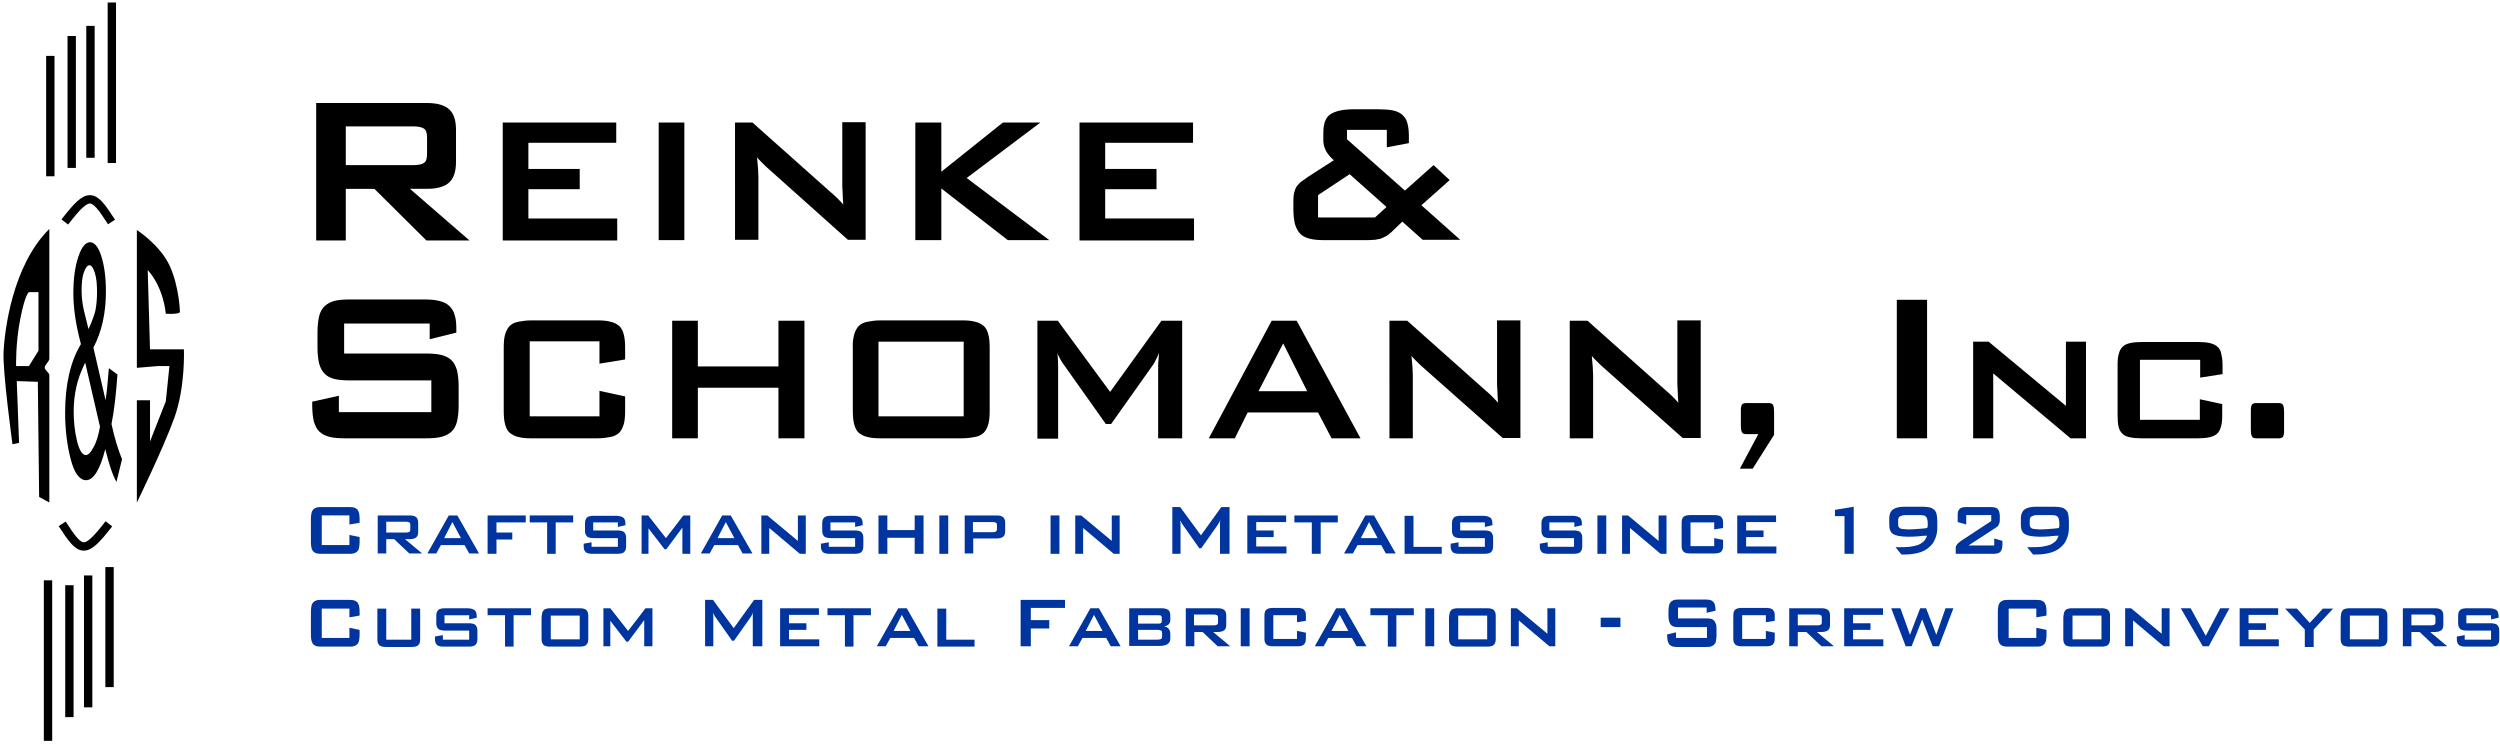 <?xml version="1.0" encoding="utf-8"?>
<!-- Generator: Adobe Illustrator 15.1.0, SVG Export Plug-In  -->
<!DOCTYPE svg PUBLIC "-//W3C//DTD SVG 1.1//EN" "http://www.w3.org/Graphics/SVG/1.1/DTD/svg11.dtd">
<svg version="1.1"
	 xmlns="http://www.w3.org/2000/svg" xmlns:xlink="http://www.w3.org/1999/xlink" xmlns:a="http://ns.adobe.com/AdobeSVGViewerExtensions/3.0/"
	 x="0px" y="0px" width="598px" height="178px" viewBox="-0.833 -0.6 598 178" enable-background="new -0.833 -0.6 598 178"
	 xml:space="preserve">
<defs>
</defs>
<path d="M0.028,83.38c-0.315,4.507,2.125,22.285,2.125,22.285l1.574-0.334L3.176,90.558l5.037,0.167l0.315,27.543l2.439,1.335
	c0,0,0-14.606,0-30.464c0-0.584-1.102-1.168-1.102-1.836c0-0.668,1.102-1.419,1.102-2.086c0-12.353,0-24.706,0-31.049
	C1.996,63.015,0.264,78.874,0.028,83.38z M8.37,83.297L6.088,86.97H3.019c0,0-0.158-5.509,1.023-11.435
	c1.181-5.926,2.046-6.26,2.046-6.26H8.37V83.297z"/>
<path d="M31.903,54.418v32.968l4.958-0.417h2.833l-0.866,8.429l-3.777,9.599v-9.849h-3.148v24.455c0,0,6.296-12.854,8.972-20.282
	c2.676-7.428,2.282-16.359,2.282-16.359h-8.106L34.5,64.017c0,0,3.542,3.421,4.329,10.433c3.384,0.167,3.384-0.417,3.384-0.417
	s-0.157-6.01-2.439-11.018C37.49,58.007,31.903,54.418,31.903,54.418z"/>
<path d="M24.347,106.834c-1.259,4.924-2.833,7.428-4.565,7.428c-1.574,0-2.833-1.669-3.699-5.008
	c-0.866-3.338-1.338-7.094-1.338-11.1c0-6.761,1.259-12.27,3.778-16.443c-0.708-2.754-1.181-5.008-1.417-6.844
	c-0.236-1.753-0.393-3.505-0.393-5.258c0-3.505,0.393-6.427,1.18-8.764s1.732-3.505,2.833-3.505c1.023,0,1.968,1.085,2.676,3.338
	c0.708,2.253,1.102,5.008,1.102,8.43c0,5.258-1.023,9.682-2.991,13.438l2.912,12.603c0.315-2.17,0.551-4.674,0.787-7.679
	l2.046,1.502c-0.315,4.757-0.787,8.68-1.417,11.852c0.708,3.338,1.574,6.093,2.519,8.43l-1.338,5.425
	C26,112.843,25.213,110.256,24.347,106.834z M23.088,101.492l-3.542-15.357c-1.023,2.087-1.731,4.006-2.125,5.843
	c-0.394,1.836-0.629,3.756-0.629,5.675c0,2.504,0.236,4.924,0.787,7.178c0.551,2.253,1.259,3.422,2.125,3.422
	c0.551,0,1.181-0.584,1.81-1.836C22.222,105.248,22.694,103.579,23.088,101.492z M20.333,78.122
	c0.787-1.669,1.338-3.172,1.653-4.424c0.236-1.252,0.394-2.754,0.394-4.423c0-1.919-0.158-3.505-0.551-4.674
	c-0.393-1.168-0.787-1.753-1.259-1.753c-0.472,0-0.944,0.584-1.337,1.669s-0.551,2.587-0.551,4.424c0,1.752,0.236,3.588,0.787,5.675
	L20.333,78.122z"/>
<rect x="66.925" y="29.963" fill="none" width="381.081" height="95.149"/>
<path d="M74.796,24.038h26.522c2.361,0,4.171,0.5,5.273,1.502c1.102,1.001,1.653,2.587,1.653,4.924v7.679
	c0,2.253-0.551,3.923-1.653,4.924c-1.102,1.001-2.912,1.502-5.273,1.502h-4.092l14.245,12.353h-10.31L88.726,44.57h-6.847v12.353
	h-7.083V24.038z M81.879,29.713v9.181h16.213c1.102,0,1.967-0.167,2.439-0.5c0.551-0.334,0.787-1.002,0.787-2.17v-3.922
	c0-1.085-0.236-1.836-0.787-2.17c-0.55-0.333-1.337-0.5-2.439-0.5H81.879V29.713z"/>
<path d="M119.42,28.711h27.152v4.841h-21.014v6.26h12.277v4.841h-12.277v7.011h21.25v5.258H119.42V28.711z"/>
<path d="M156.726,28.711h6.139v28.127h-6.139V28.711z"/>
<path d="M174.906,28.711h4.25l18.653,16.609c0.551,0.501,1.102,0.918,1.574,1.419c0.472,0.501,1.023,1.002,1.495,1.586
	c-0.079-1.168-0.157-2.17-0.157-3.005c-0.079-0.835-0.079-1.419-0.079-1.919V28.628h5.588v28.127h-4.25l-19.518-17.444
	c-0.394-0.333-0.708-0.751-1.102-1.085c-0.394-0.333-0.708-0.751-1.102-1.168c0.079,1.085,0.157,2.003,0.236,2.754
	c0,0.751,0.079,1.335,0.079,1.752v15.19h-5.588V28.711H174.906z"/>
<path d="M218.114,28.711h6.218V40.48l14.718-11.769h8.972l-17.629,13.271l19.754,14.857h-9.916l-15.898-12.353v12.353h-6.218V28.711
	z"/>
<path d="M257.387,28.711h27.153v4.841h-21.014v6.26h12.278v4.841h-12.278v7.011h21.25v5.258h-27.389V28.711z"/>
<path d="M312.479,56.505c-0.944-0.251-1.731-0.584-2.282-1.169c-0.552-0.584-0.945-1.335-1.26-2.253
	c-0.235-1.001-0.393-2.17-0.393-3.672v-2.086c0-0.834,0.078-1.502,0.235-2.003c0.157-0.584,0.315-1.001,0.63-1.419
	c0.314-0.417,0.708-0.834,1.181-1.168c0.473-0.334,1.022-0.752,1.652-1.169l5.981-3.839c-0.865-0.752-1.495-1.503-1.889-2.254
	s-0.63-1.586-0.63-2.504v-1.753c0-2.253,0.551-3.756,1.731-4.507s2.991-1.168,5.51-1.168h5.902c1.338,0,2.439,0.083,3.384,0.25
	c0.945,0.167,1.653,0.501,2.283,1.002c0.551,0.501,1.022,1.085,1.259,1.919s0.394,1.836,0.394,3.088v1.836l-5.273,1.002v-4.173
	h-9.522v2.253l13.852,12.269l6.847-6.093l3.857,3.589l-6.77,6.01l9.288,8.263h-8.973l-4.88-4.34l-2.597,2.504
	c-0.473,0.417-0.865,0.751-1.338,1.002c-0.473,0.25-0.866,0.417-1.26,0.584c-0.394,0.083-0.866,0.167-1.338,0.25
	c-0.472,0-1.022,0.083-1.652,0.083h-10.547C314.604,56.839,313.423,56.755,312.479,56.505z M328.062,51.414l2.755-2.504
	l-8.815-7.845l-7.555,5.008v5.342H328.062z"/>
<path d="M81.485,76.87v7.095h19.519c1.417,0,2.676,0.083,3.699,0.333c1.023,0.25,1.81,0.668,2.439,1.252
	c0.63,0.584,1.023,1.419,1.338,2.42c0.236,1.002,0.394,2.337,0.394,3.839v4.591c0,1.502-0.158,2.837-0.394,3.839
	c-0.236,1.001-0.708,1.836-1.338,2.42c-0.629,0.584-1.417,1.001-2.439,1.252c-1.023,0.25-2.204,0.333-3.699,0.333H81.722
	c-1.417,0-2.676-0.083-3.699-0.333c-1.023-0.25-1.81-0.667-2.439-1.252c-0.63-0.584-1.023-1.419-1.338-2.42
	c-0.236-1.002-0.394-2.337-0.394-3.839v-0.918l6.375-1.418v3.922h22.116v-7.595h-19.44c-1.417,0-2.676-0.083-3.699-0.333
	c-1.023-0.25-1.81-0.667-2.361-1.252c-0.629-0.584-1.023-1.419-1.338-2.42c-0.236-1.002-0.394-2.337-0.394-3.839v-3.672
	c0-1.502,0.157-2.838,0.394-3.839c0.236-1.001,0.708-1.836,1.338-2.42c0.63-0.584,1.417-1.002,2.361-1.252
	c1.023-0.25,2.204-0.334,3.699-0.334h17.708c1.338,0,2.519,0.083,3.542,0.334c1.023,0.25,1.81,0.584,2.44,1.168
	c0.629,0.584,1.102,1.336,1.338,2.254c0.315,0.918,0.393,2.086,0.393,3.505v0.668l-6.375,1.585v-3.756H81.485V76.87z"/>
<path d="M125.874,81.127v17.861h16.685v-6.093l6.139,1.335v3.339c0,1.335-0.079,2.42-0.314,3.255
	c-0.236,0.834-0.63,1.586-1.103,2.086c-0.55,0.501-1.18,0.835-2.046,1.002s-1.889,0.333-3.148,0.333h-15.819
	c-1.259,0-2.282-0.083-3.148-0.333c-0.866-0.167-1.496-0.584-2.046-1.002c-0.551-0.5-0.866-1.168-1.102-2.086
	c-0.236-0.834-0.314-2.003-0.314-3.255V82.713c0-1.335,0.078-2.42,0.314-3.255c0.236-0.835,0.629-1.586,1.102-2.087
	c0.551-0.501,1.18-0.834,2.046-1.001c0.866-0.167,1.889-0.334,3.148-0.334h15.819c1.259,0,2.282,0.083,3.148,0.334
	c0.866,0.167,1.496,0.584,2.046,1.001c0.551,0.5,0.866,1.168,1.103,2.087c0.236,0.834,0.314,2.003,0.314,3.255v2.67l-6.139,1.002
	v-5.342h-16.685V81.127z"/>
<path d="M159.952,76.119h6.139v10.934h19.282V76.119h6.218v28.127h-6.218V92.144h-19.282v12.102h-6.139V76.119L159.952,76.119z"/>
<path d="M203.475,79.458c0.236-0.835,0.63-1.586,1.102-2.087c0.551-0.501,1.181-0.834,2.046-1.001
	c0.865-0.167,1.889-0.334,3.148-0.334h19.518c1.259,0,2.283,0.083,3.148,0.334c0.865,0.167,1.496,0.584,2.046,1.001
	c0.551,0.5,0.866,1.168,1.102,2.087c0.236,0.834,0.315,2.003,0.315,3.255v14.856c0,1.335-0.08,2.42-0.315,3.255
	s-0.629,1.586-1.102,2.086c-0.55,0.501-1.181,0.835-2.046,1.002c-0.866,0.167-1.889,0.333-3.148,0.333h-19.518
	c-1.259,0-2.283-0.083-3.148-0.333c-0.866-0.167-1.496-0.584-2.046-1.002c-0.551-0.5-0.866-1.168-1.102-2.086
	c-0.236-0.834-0.315-2.003-0.315-3.255V82.713C203.082,81.461,203.239,80.375,203.475,79.458z M229.683,98.988V81.127h-20.384
	v17.861H229.683z"/>
<path d="M247.234,76.119h4.958l12.514,17.027l12.277-17.027h4.959v28.127h-5.746V86.802c0-0.25,0-0.667,0.08-1.168
	c0-0.5,0.078-1.085,0.157-1.836c-0.237,0.584-0.551,1.168-0.787,1.669c-0.236,0.501-0.473,0.918-0.708,1.252l-9.996,14.105h-1.259
	l-9.995-14.105c-0.315-0.417-0.63-0.918-0.866-1.335c-0.237-0.5-0.551-1.001-0.708-1.502c0.078,1.168,0.157,2.17,0.157,3.005v17.444
	h-4.958V76.119H247.234z"/>
<path d="M303.349,76.119h5.981l15.269,28.127h-6.926l-3.227-6.176h-16.843l-3.069,6.176h-6.218L303.349,76.119z M311.849,92.979
	l-5.745-11.434l-5.903,11.434H311.849z"/>
<path d="M331.525,76.119h4.25l18.652,16.609c0.552,0.501,1.103,0.918,1.574,1.418c0.473,0.501,1.023,1.002,1.496,1.586
	c-0.079-1.169-0.158-2.17-0.158-3.005c-0.079-0.834-0.079-1.419-0.079-1.92V76.036h5.589v28.127h-4.25l-19.597-17.36
	c-0.394-0.333-0.709-0.751-1.103-1.084c-0.394-0.334-0.709-0.751-1.102-1.169c0.079,1.085,0.157,2.003,0.236,2.754
	c0,0.751,0.078,1.335,0.078,1.753v15.19h-5.588V76.119z"/>
<path d="M374.655,76.119h4.249l18.653,16.609c0.551,0.501,1.102,0.918,1.574,1.418c0.473,0.501,1.022,1.002,1.495,1.586
	c-0.079-1.169-0.157-2.17-0.157-3.005c-0.079-0.834-0.079-1.419-0.079-1.92V76.036h5.588v28.127h-4.328l-19.519-17.36
	c-0.394-0.333-0.709-0.751-1.103-1.084c-0.394-0.334-0.707-0.751-1.101-1.169c0.078,1.085,0.156,2.003,0.235,2.754
	c0,0.751,0.078,1.335,0.078,1.753v15.19h-5.587V76.119z"/>
<path d="M422.27,95.816c0.551,0,0.865,0.167,1.022,0.501c0.158,0.333,0.236,0.834,0.236,1.502v5.592l-5.115,8.096h-3.069
	l4.407-8.263h-2.046h-0.866c-0.552,0-0.865-0.167-1.023-0.501c-0.157-0.334-0.235-0.834-0.235-1.502V97.82
	c0-0.501,0-0.918,0.078-1.169c0.079-0.25,0.157-0.5,0.315-0.584c0.157-0.167,0.393-0.167,0.629-0.25c0.236,0,0.63,0,1.103,0h3.698
	H422.27z"/>
<path d="M452.885,71.111h7.24v33.135h-7.24V71.111z"/>
<path d="M471.223,81.127h3.62l18.495,15.357V81.127h4.801v23.119h-3.698l-18.495-15.524v15.524h-4.802V81.127H471.223z"/>
<path d="M511.046,85.383v14.439h14.324v-4.924l5.352,1.168v2.754c0,1.085-0.078,2.003-0.314,2.671
	c-0.157,0.667-0.473,1.252-0.944,1.669c-0.473,0.417-1.023,0.667-1.811,0.834c-0.787,0.167-1.652,0.25-2.676,0.25h-13.615
	c-1.102,0-1.968-0.083-2.755-0.25c-0.787-0.167-1.338-0.417-1.731-0.834c-0.473-0.417-0.787-1.002-0.944-1.669
	c-0.157-0.668-0.236-1.586-0.236-2.671V86.635c0-1.085,0.079-2.003,0.314-2.67c0.158-0.668,0.473-1.252,0.945-1.669
	c0.393-0.417,1.022-0.668,1.731-0.834c0.708-0.167,1.652-0.251,2.754-0.251h13.616c1.102,0,1.967,0.084,2.676,0.251
	c0.708,0.167,1.338,0.417,1.811,0.834c0.472,0.417,0.787,0.918,0.944,1.669s0.314,1.585,0.314,2.67v2.254l-5.352,0.834v-4.257
	h-14.403V85.383z"/>
<path d="M544.259,95.816c0.552,0,0.866,0.167,1.023,0.501c0.157,0.333,0.236,0.834,0.236,1.502v4.423c0,0.501,0,0.918-0.079,1.168
	c-0.079,0.25-0.157,0.501-0.314,0.584c-0.158,0.167-0.394,0.167-0.63,0.25c-0.236,0-0.63,0-1.103,0h-3.62h-0.944
	c-0.551,0-0.865-0.167-1.022-0.5c-0.158-0.334-0.236-0.835-0.236-1.502V97.82c0-0.501,0-0.918,0.078-1.169
	c0.079-0.25,0.158-0.5,0.315-0.584c0.157-0.167,0.394-0.167,0.63-0.25c0.235,0,0.629,0,1.102,0h3.62H544.259z"/>
<rect x="71.254" y="122.692" fill="none" width="539.746" height="90.308"/>
<path fill="#00359F" d="M76.133,122.692v7.094h6.611v-2.42l2.44,0.501v1.335c0,0.5-0.079,0.918-0.157,1.335
	c-0.079,0.417-0.236,0.584-0.473,0.834c-0.236,0.167-0.472,0.334-0.787,0.417c-0.315,0.083-0.708,0.083-1.26,0.083h-6.296
	c-0.473,0-0.866,0-1.259-0.083c-0.315-0.083-0.63-0.25-0.787-0.417c-0.236-0.167-0.315-0.501-0.472-0.834
	c-0.079-0.334-0.157-0.751-0.157-1.335v-5.843c0-0.5,0.079-0.917,0.157-1.335c0.079-0.334,0.236-0.584,0.472-0.834
	c0.236-0.167,0.472-0.334,0.787-0.417c0.314-0.083,0.708-0.083,1.259-0.083h6.296c0.473,0,0.866,0,1.26,0.083
	c0.314,0.083,0.629,0.25,0.787,0.417c0.236,0.167,0.315,0.5,0.473,0.834c0.078,0.333,0.157,0.751,0.157,1.335v1.085l-2.44,0.417
	v-2.17H76.133z"/>
<path fill="#00359F" d="M89.434,122.692h7.792c0.708,0,1.181,0.167,1.495,0.417c0.315,0.25,0.473,0.751,0.473,1.335v2.17
	c0,0.667-0.158,1.085-0.473,1.335c-0.314,0.25-0.866,0.417-1.495,0.417h-1.181l4.092,3.422h-3.069l-3.62-3.422H91.56v3.422h-2.046
	v-9.098H89.434z M91.56,124.278v2.504h4.801c0.315,0,0.551-0.084,0.708-0.167c0.158-0.083,0.236-0.25,0.236-0.584v-1.084
	c0-0.334-0.079-0.501-0.236-0.584c-0.157-0.083-0.393-0.167-0.708-0.167H91.56V124.278z"/>
<path fill="#00359F" d="M106.513,122.692h2.046l5.195,9.098h-2.361l-1.102-2.003h-5.667l-1.102,2.003h-2.125L106.513,122.692z
	 M109.425,128.117l-2.046-3.839l-1.968,3.839H109.425z"/>
<path fill="#00359F" d="M115.8,122.692h9.129v1.669h-7.004v2.42h3.778v1.669h-3.778v3.422H115.8V122.692L115.8,122.692z"/>
<path fill="#00359F" d="M132.17,131.873h-2.125v-7.512h-4.171v-1.669h10.389v1.669h-4.171v7.512H132.17z"/>
<path fill="#00359F" d="M141.063,124.361v1.919h5.588c0.394,0,0.787,0,1.102,0.083c0.314,0.083,0.551,0.167,0.708,0.333
	c0.158,0.167,0.315,0.417,0.394,0.668c0.079,0.25,0.079,0.668,0.079,1.085v1.252c0,0.417,0,0.751-0.079,1.085
	c-0.078,0.25-0.236,0.5-0.394,0.667c-0.157,0.167-0.394,0.25-0.708,0.334c-0.315,0.083-0.629,0.083-1.102,0.083h-5.588
	c-0.472,0-0.787,0-1.102-0.083c-0.315-0.083-0.551-0.167-0.708-0.334c-0.157-0.167-0.314-0.417-0.394-0.667
	c-0.079-0.25-0.079-0.584-0.079-1.085v-0.25l1.889-0.334v1.085h6.296v-2.086h-5.588c-0.394,0-0.787,0-1.102-0.083
	c-0.314-0.083-0.551-0.167-0.708-0.334c-0.158-0.167-0.315-0.417-0.394-0.667c-0.079-0.25-0.079-0.668-0.079-1.085v-1.001
	c0-0.417,0-0.752,0.079-1.085c0.079-0.25,0.236-0.501,0.394-0.667c0.157-0.167,0.394-0.251,0.708-0.334
	c0.315-0.083,0.63-0.083,1.102-0.083h5.116c0.787,0,1.338,0.167,1.731,0.417c0.394,0.25,0.551,0.834,0.551,1.585v0.25l-1.811,0.417
	v-1.084H141.063z"/>
<path fill="#00359F" d="M152.554,122.692h1.653l4.25,5.425l4.171-5.425h1.653v9.181h-1.889v-6.26l-3.856,5.175h-0.394l-3.856-5.008
	v6.093h-1.652v-9.181H152.554z"/>
<path fill="#00359F" d="M171.916,122.692h2.046l5.194,9.098h-2.361l-1.102-2.003h-5.667l-1.102,2.003H166.8L171.916,122.692z
	 M174.827,128.117l-2.046-3.839l-1.968,3.839H174.827z"/>
<path fill="#00359F" d="M181.281,122.692h1.417l7.32,6.093v-6.093h1.889v9.181h-1.417l-7.32-6.176v6.176h-1.889V122.692z"/>
<path fill="#00359F" d="M197.809,124.361v1.919h5.588c0.394,0,0.787,0,1.102,0.083c0.314,0.083,0.551,0.167,0.708,0.333
	c0.158,0.167,0.315,0.417,0.394,0.668s0.079,0.668,0.079,1.085v1.252c0,0.417,0,0.751-0.079,1.085
	c-0.079,0.25-0.236,0.5-0.394,0.667c-0.157,0.167-0.394,0.25-0.708,0.334c-0.315,0.083-0.63,0.083-1.102,0.083h-5.588
	c-0.472,0-0.787,0-1.102-0.083c-0.314-0.083-0.551-0.167-0.708-0.334c-0.158-0.167-0.315-0.417-0.394-0.667
	c-0.079-0.25-0.079-0.584-0.079-1.085v-0.25l1.889-0.334v1.085h6.296v-2.086h-5.588c-0.393,0-0.787,0-1.102-0.083
	s-0.551-0.167-0.708-0.334c-0.158-0.167-0.315-0.417-0.394-0.667c-0.079-0.25-0.079-0.668-0.079-1.085v-1.001
	c0-0.417,0-0.752,0.079-1.085c0.079-0.25,0.236-0.501,0.394-0.667c0.157-0.167,0.393-0.251,0.708-0.334
	c0.315-0.083,0.629-0.083,1.102-0.083h5.116c0.787,0,1.338,0.167,1.732,0.417c0.394,0.25,0.551,0.834,0.551,1.585v0.25l-1.81,0.417
	v-1.084H197.809z"/>
<path fill="#00359F" d="M209.299,122.692h2.125v3.506h6.533v-3.506h2.125v9.181h-2.125v-3.839h-6.533v3.839h-2.125V122.692z"/>
<path fill="#00359F" d="M223.859,122.692h2.125v9.181h-2.125V122.692z"/>
<path fill="#00359F" d="M229.841,122.692h7.791c0.709,0,1.181,0.167,1.496,0.417c0.315,0.25,0.472,0.751,0.472,1.335v2.003
	c0,0.667-0.157,1.085-0.472,1.335c-0.315,0.25-0.865,0.417-1.496,0.417h-5.666v3.589h-2.046v-9.098H229.841z M231.887,124.278v2.42
	h4.801c0.314,0,0.55-0.083,0.708-0.167s0.236-0.25,0.236-0.584v-0.918c0-0.334-0.078-0.5-0.236-0.584s-0.394-0.167-0.708-0.167
	H231.887L231.887,124.278z"/>
<path fill="#00359F" d="M250.461,122.692h2.124v9.181h-2.124V122.692z"/>
<path fill="#00359F" d="M256.364,122.692h1.417l7.319,6.093v-6.093h1.889v9.181h-1.417l-7.319-6.176v6.176h-1.889V122.692z"/>
<path fill="#00359F" d="M279.502,120.689h1.967l4.958,6.761l4.88-6.761h1.967v11.184h-2.282v-6.844c0-0.083,0-0.25,0-0.5
	c0-0.167,0-0.417,0.079-0.751c-0.079,0.25-0.236,0.501-0.315,0.668c-0.078,0.167-0.236,0.333-0.314,0.501l-3.935,5.592h-0.473
	l-3.935-5.592c-0.157-0.167-0.236-0.334-0.314-0.501c-0.079-0.167-0.236-0.417-0.315-0.584c0.079,0.501,0.079,0.834,0.079,1.168
	v6.844h-1.967v-11.184H279.502z"/>
<path fill="#00359F" d="M297.604,122.692h9.208v1.586h-7.161v2.003h4.171v1.586h-4.171v2.253h7.24v1.669h-9.365v-9.098H297.604z"/>
<path fill="#00359F" d="M315.076,131.873h-2.125v-7.512h-4.171v-1.669h10.389v1.669h-4.093V131.873z"/>
<path fill="#00359F" d="M325.78,122.692h2.047l5.193,9.098h-2.36l-1.102-2.003h-5.667l-1.103,2.003h-2.125L325.78,122.692z
	 M328.692,128.117l-2.046-3.839l-1.968,3.839H328.692z"/>
<path fill="#00359F" d="M335.145,122.775h2.126v7.428h6.768v1.669h-8.894V122.775L335.145,122.775z"/>
<path fill="#00359F" d="M348.447,124.361v1.919h5.588c0.393,0,0.786,0,1.102,0.083c0.314,0.083,0.551,0.167,0.708,0.333
	c0.157,0.167,0.315,0.417,0.394,0.668c0.079,0.25,0.079,0.668,0.079,1.085v1.252c0,0.417,0,0.751-0.079,1.085
	c-0.078,0.25-0.236,0.5-0.394,0.667c-0.157,0.167-0.394,0.25-0.708,0.334c-0.315,0.083-0.63,0.083-1.102,0.083h-5.588
	c-0.473,0-0.787,0-1.103-0.083s-0.551-0.167-0.708-0.334c-0.157-0.167-0.314-0.417-0.394-0.667c-0.079-0.25-0.079-0.584-0.079-1.085
	v-0.25l1.89-0.334v1.085h6.296v-2.086h-5.588c-0.394,0-0.787,0-1.102-0.083c-0.315-0.083-0.551-0.167-0.709-0.334
	c-0.157-0.167-0.314-0.417-0.394-0.667c-0.078-0.25-0.078-0.668-0.078-1.085v-1.001c0-0.417,0-0.752,0.078-1.085
	c0.079-0.25,0.236-0.501,0.394-0.667c0.158-0.167,0.394-0.251,0.709-0.334c0.314-0.083,0.629-0.083,1.102-0.083h5.115
	c0.787,0,1.338,0.167,1.731,0.417c0.394,0.25,0.552,0.834,0.552,1.585v0.25l-1.811,0.417v-1.084H348.447z"/>
<path fill="#00359F" d="M369.775,124.361v1.919h5.588c0.394,0,0.787,0,1.102,0.083c0.315,0.083,0.551,0.167,0.709,0.333
	c0.156,0.167,0.314,0.417,0.394,0.668c0.078,0.25,0.078,0.668,0.078,1.085v1.252c0,0.417,0,0.751-0.078,1.085
	c-0.079,0.25-0.237,0.5-0.394,0.667c-0.158,0.167-0.394,0.25-0.709,0.334c-0.314,0.083-0.629,0.083-1.102,0.083h-5.588
	c-0.472,0-0.787,0-1.103-0.083c-0.314-0.083-0.55-0.167-0.708-0.334c-0.157-0.167-0.314-0.417-0.394-0.667
	c-0.079-0.25-0.079-0.584-0.079-1.085v-0.25l1.89-0.334v1.085h6.296v-2.086h-5.509c-0.394,0-0.787,0-1.103-0.083
	c-0.314-0.083-0.55-0.167-0.708-0.334c-0.157-0.167-0.314-0.417-0.394-0.667c-0.079-0.25-0.079-0.668-0.079-1.085v-1.001
	c0-0.417,0-0.752,0.079-1.085c0.079-0.25,0.236-0.501,0.394-0.667c0.158-0.167,0.394-0.251,0.708-0.334
	c0.315-0.083,0.631-0.083,1.103-0.083h5.115c0.787,0,1.339,0.167,1.731,0.417c0.394,0.25,0.552,0.834,0.552,1.585v0.25l-1.811,0.417
	v-1.084H369.775z"/>
<path fill="#00359F" d="M381.265,122.692h2.125v9.181h-2.125V122.692z"/>
<path fill="#00359F" d="M387.167,122.692h1.418l7.319,6.093v-6.093h1.888v9.181h-1.416l-7.319-6.176v6.176h-1.89V122.692z"/>
<path fill="#00359F" d="M403.539,124.361v5.675h5.666v-1.919l2.125,0.417v1.085c0,0.417,0,0.751-0.078,1.085
	c-0.079,0.25-0.236,0.501-0.394,0.667c-0.157,0.167-0.394,0.25-0.709,0.334c-0.313,0.083-0.629,0.083-1.101,0.083h-5.353
	c-0.473,0-0.787,0-1.102-0.083c-0.315-0.083-0.551-0.167-0.709-0.334c-0.157-0.167-0.314-0.417-0.394-0.667
	c-0.078-0.25-0.078-0.668-0.078-1.085v-4.841c0-0.417,0-0.751,0.078-1.084c0.079-0.251,0.158-0.501,0.394-0.668
	c0.158-0.167,0.394-0.25,0.709-0.334c0.314-0.083,0.629-0.083,1.102-0.083h5.353c0.394,0,0.787,0,1.101,0.083
	c0.315,0.083,0.552,0.167,0.709,0.334s0.314,0.417,0.394,0.668c0.078,0.25,0.078,0.667,0.078,1.084v0.918l-2.125,0.333v-1.669
	H403.539z"/>
<path fill="#00359F" d="M414.793,122.692h9.208v1.586h-7.162v2.003h4.171v1.586h-4.171v2.253h7.24v1.669h-9.365v-9.098H414.793z"/>
<path fill="#00359F" d="M440.292,122.859h-2.203v-1.502l4.485-0.751v11.268h-2.203v-9.014H440.292z"/>
<path fill="#00359F" d="M457.844,127.7c-0.787,0.083-1.574,0.083-2.361,0.083s-1.496-0.083-2.047-0.167s-1.023-0.25-1.338-0.417
	c-0.314-0.167-0.63-0.501-0.787-0.918c-0.157-0.334-0.236-0.835-0.236-1.419v-1.502c0-0.917,0.315-1.669,0.866-2.086
	c0.551-0.417,1.495-0.667,2.755-0.667h4.407c0.629,0,1.181,0.083,1.652,0.167c0.473,0.083,0.787,0.333,1.102,0.584
	c0.236,0.25,0.473,0.584,0.552,1.085c0.078,0.417,0.157,1.001,0.157,1.669v1.502c0,1.001-0.157,1.919-0.551,2.754
	c-0.315,0.835-0.866,1.502-1.496,2.003c-0.629,0.584-1.494,1.001-2.439,1.252c-0.944,0.25-2.047,0.417-3.306,0.417
	c-0.157,0-0.235,0-0.394,0c-0.157,0-0.235,0-0.394,0l-1.416-1.753h0.708c0.944,0,1.811,0,2.598-0.083s1.416-0.25,1.968-0.417
	c0.55-0.167,1.022-0.5,1.416-0.834s0.63-0.834,0.865-1.419C459.338,127.533,458.63,127.616,457.844,127.7z M460.284,125.029
	c0-0.5,0-0.918-0.079-1.252s-0.157-0.584-0.314-0.751c-0.158-0.167-0.394-0.334-0.63-0.334c-0.315-0.083-0.709-0.083-1.181-0.083
	h-2.912c-0.394,0-0.709,0-0.944,0.083c-0.236,0.083-0.472,0.167-0.63,0.25c-0.157,0.084-0.235,0.251-0.314,0.417
	c-0.079,0.167-0.079,0.417-0.079,0.668v0.667c0,0.251,0,0.501,0.079,0.668s0.236,0.334,0.394,0.417
	c0.157,0.083,0.394,0.167,0.708,0.167c0.315,0,0.709,0.083,1.103,0.083c0.629,0,1.337,0,2.124-0.083s1.653-0.083,2.519-0.25
	C460.284,125.446,460.284,125.196,460.284,125.029z"/>
<path fill="#00359F" d="M467.524,121.774c0.079-0.25,0.236-0.501,0.394-0.668c0.158-0.167,0.472-0.25,0.708-0.333
	c0.237-0.083,0.709-0.083,1.103-0.083h5.431c0.472,0,0.787,0,1.102,0.083c0.314,0.083,0.551,0.167,0.708,0.333
	c0.158,0.167,0.315,0.417,0.394,0.668c0.079,0.25,0.158,0.668,0.158,1.085v0.751c0,0.334,0,0.584-0.079,0.835
	c-0.079,0.25-0.157,0.417-0.236,0.584c-0.078,0.167-0.236,0.334-0.394,0.417c-0.157,0.167-0.394,0.251-0.63,0.417l-6.139,4.006
	h6.139v-1.669l1.968,0.584v0.918c0,0.417-0.078,0.835-0.157,1.085c-0.078,0.25-0.236,0.5-0.394,0.667s-0.472,0.25-0.708,0.334
	c-0.315,0.083-0.709,0.083-1.103,0.083h-8.814v-1.002c0-0.167,0-0.333,0-0.5s0.078-0.334,0.157-0.501s0.236-0.333,0.394-0.5
	c0.158-0.167,0.394-0.334,0.709-0.584l7.24-4.757v-1.419h-5.981v2.253l-2.046-0.584v-1.419
	C467.445,122.442,467.445,122.107,467.524,121.774z"/>
<path fill="#00359F" d="M489.325,127.7c-0.787,0.083-1.573,0.083-2.36,0.083s-1.496-0.083-2.047-0.167
	c-0.552-0.083-1.023-0.25-1.338-0.417c-0.314-0.167-0.63-0.501-0.787-0.918c-0.157-0.334-0.236-0.835-0.236-1.419v-1.502
	c0-0.917,0.315-1.669,0.866-2.086c0.55-0.417,1.495-0.667,2.755-0.667h4.407c0.629,0,1.18,0.083,1.652,0.167
	c0.473,0.083,0.787,0.333,1.102,0.584c0.236,0.25,0.472,0.584,0.552,1.085c0.078,0.417,0.157,1.001,0.157,1.669v1.502
	c0,1.001-0.157,1.919-0.551,2.754c-0.315,0.835-0.866,1.502-1.496,2.003c-0.63,0.584-1.495,1.001-2.439,1.252
	s-2.047,0.417-3.306,0.417c-0.157,0-0.236,0-0.394,0s-0.236,0-0.394,0l-1.416-1.753h0.707c0.945,0,1.812,0,2.599-0.083
	c0.786-0.083,1.416-0.25,1.967-0.417c0.551-0.167,1.023-0.5,1.417-0.834s0.629-0.834,0.865-1.419
	C490.82,127.533,490.112,127.616,489.325,127.7z M491.764,125.029c0-0.5,0-0.918-0.078-1.252c-0.079-0.334-0.157-0.584-0.315-0.751
	c-0.157-0.167-0.393-0.334-0.629-0.334c-0.315-0.083-0.709-0.083-1.181-0.083h-2.912c-0.394,0-0.709,0-0.944,0.083
	c-0.236,0.083-0.473,0.167-0.63,0.25c-0.157,0.084-0.235,0.251-0.315,0.417c-0.078,0.167-0.078,0.417-0.078,0.668v0.667
	c0,0.251,0,0.501,0.078,0.668c0.08,0.167,0.237,0.334,0.394,0.417c0.158,0.083,0.394,0.167,0.709,0.167s0.709,0.083,1.103,0.083
	c0.629,0,1.337,0,2.124-0.083s1.653-0.083,2.519-0.25C491.764,125.446,491.764,125.196,491.764,125.029z"/>
<path fill="#00359F" d="M76.133,144.894v7.094h6.611v-2.42l2.44,0.5v1.335c0,0.501-0.079,0.918-0.157,1.335
	c-0.079,0.417-0.236,0.584-0.473,0.835c-0.236,0.167-0.472,0.333-0.787,0.417c-0.315,0.083-0.708,0.083-1.26,0.083h-6.296
	c-0.473,0-0.866,0-1.259-0.083c-0.315-0.083-0.63-0.25-0.787-0.417c-0.236-0.167-0.315-0.501-0.472-0.835
	c-0.079-0.333-0.157-0.751-0.157-1.335v-5.842c0-0.501,0.079-0.918,0.157-1.335c0.079-0.334,0.236-0.584,0.472-0.835
	c0.236-0.167,0.472-0.333,0.787-0.417c0.314-0.083,0.708-0.083,1.259-0.083h6.296c0.473,0,0.866,0,1.26,0.083
	c0.314,0.083,0.629,0.25,0.787,0.417c0.236,0.167,0.315,0.501,0.473,0.835c0.078,0.334,0.157,0.751,0.157,1.335v1.085l-2.44,0.417
	v-2.086h-6.611V144.894z"/>
<path fill="#00359F" d="M91.56,152.405h5.981v-7.428h2.125v7.011c0,0.417,0,0.751-0.078,1.085c-0.079,0.333-0.236,0.501-0.394,0.668
	c-0.158,0.167-0.394,0.25-0.709,0.333c-0.314,0.083-0.629,0.083-1.102,0.083h-5.667c-0.472,0-0.787,0-1.102-0.083
	c-0.314-0.083-0.551-0.167-0.708-0.333c-0.157-0.167-0.315-0.417-0.394-0.668c-0.079-0.25-0.079-0.584-0.079-1.085v-7.011h2.125
	V152.405L91.56,152.405z"/>
<path fill="#00359F" d="M105.49,146.563v1.919h5.588c0.394,0,0.787,0,1.102,0.084c0.315,0.083,0.551,0.167,0.708,0.333
	c0.157,0.167,0.314,0.417,0.394,0.668c0.079,0.25,0.079,0.667,0.079,1.085v1.252c0,0.417,0,0.751-0.079,1.085
	c-0.079,0.25-0.236,0.5-0.394,0.668c-0.158,0.167-0.394,0.25-0.708,0.333s-0.63,0.083-1.102,0.083h-5.588
	c-0.472,0-0.787,0-1.102-0.083c-0.314-0.083-0.551-0.167-0.708-0.333c-0.157-0.167-0.315-0.417-0.394-0.668
	s-0.079-0.584-0.079-1.085v-0.25l1.889-0.334v1.085h6.296v-2.17h-5.588c-0.394,0-0.787,0-1.102-0.083
	c-0.315-0.083-0.551-0.167-0.709-0.333c-0.157-0.167-0.314-0.417-0.394-0.668c-0.078-0.25-0.078-0.668-0.078-1.085v-1.001
	c0-0.417,0-0.751,0.078-1.085c0.079-0.25,0.236-0.5,0.394-0.667c0.158-0.167,0.394-0.25,0.709-0.333
	c0.314-0.083,0.629-0.083,1.102-0.083h5.116c0.787,0,1.338,0.167,1.731,0.417s0.551,0.835,0.551,1.586v0.25l-1.81,0.417v-1.001
	H105.49z"/>
<path fill="#00359F" d="M122.096,154.074h-2.125v-7.512H115.8v-1.669h10.389v1.669h-4.171v7.512H122.096z"/>
<path fill="#00359F" d="M128.865,145.978c0.079-0.25,0.236-0.5,0.394-0.667s0.393-0.25,0.708-0.333
	c0.315-0.083,0.63-0.083,1.023-0.083h6.69c0.393,0,0.787,0,1.023,0.083c0.314,0.083,0.551,0.167,0.708,0.333
	c0.158,0.167,0.315,0.417,0.394,0.667c0.079,0.251,0.079,0.668,0.079,1.085v4.841c0,0.417,0,0.751-0.079,1.085
	c-0.079,0.25-0.236,0.5-0.394,0.668c-0.157,0.167-0.394,0.25-0.708,0.333c-0.315,0.083-0.63,0.083-1.023,0.083h-6.69
	c-0.472,0-0.787,0-1.102-0.083s-0.551-0.167-0.708-0.333c-0.157-0.167-0.314-0.417-0.394-0.668c-0.078-0.25-0.078-0.667-0.078-1.085
	v-4.841C128.786,146.646,128.786,146.312,128.865,145.978z M137.836,152.322v-5.676h-6.925v5.676H137.836z"/>
<path fill="#00359F" d="M143.503,144.894h1.653l4.25,5.425l4.171-5.425h1.653v9.097h-1.967v-6.26l-3.856,5.175h-0.394l-3.856-5.008
	v6.093h-1.653V144.894z"/>
<path fill="#00359F" d="M167.744,142.89h1.968l4.958,6.76l4.879-6.76h1.968v11.101h-2.283v-6.844c0-0.083,0-0.25,0-0.5
	c0-0.167,0-0.417,0.079-0.751c-0.079,0.251-0.236,0.501-0.315,0.668s-0.236,0.334-0.314,0.501l-3.936,5.592h-0.472l-3.935-5.592
	c-0.158-0.167-0.236-0.334-0.315-0.501s-0.236-0.417-0.315-0.584c0.079,0.501,0.079,0.835,0.079,1.168v6.844h-1.967V142.89H167.744z
	"/>
<path fill="#00359F" d="M185.846,144.894h9.208v1.585h-7.162v2.003h4.171v1.586h-4.171v2.254h7.241v1.669h-9.366v-9.097H185.846z"/>
<path fill="#00359F" d="M203.396,154.074h-2.125v-7.512H197.1v-1.669h10.389v1.669h-4.171v7.512H203.396z"/>
<path fill="#00359F" d="M214.021,144.894h2.046l5.194,9.097h-2.361l-1.102-2.003h-5.666l-1.102,2.003h-2.125L214.021,144.894z
	 M216.933,150.318l-2.046-3.839l-1.968,3.839H216.933z"/>
<path fill="#00359F" d="M223.387,144.977h2.125v7.428h6.768v1.669h-8.893V144.977L223.387,144.977z"/>
<path fill="#00359F" d="M243.299,142.89h10.625v1.92h-8.185v2.921h4.407v2.003h-4.407v4.257h-2.44V142.89z"/>
<path fill="#00359F" d="M259.984,144.894h2.046l5.195,9.097h-2.361l-1.102-2.003h-5.667l-1.101,2.003h-2.125L259.984,144.894z
	 M262.896,150.318l-2.046-3.839l-1.968,3.839H262.896z"/>
<path fill="#00359F" d="M269.35,144.894h7.712c0.708,0,1.181,0.167,1.574,0.417c0.314,0.25,0.472,0.751,0.472,1.335v1.085
	c0,0.417-0.158,0.751-0.394,1.002c-0.236,0.25-0.63,0.417-1.102,0.5c0.472,0.083,0.865,0.25,1.102,0.584
	c0.236,0.333,0.394,0.667,0.394,1.168v1.168c0,1.169-0.866,1.753-2.676,1.753h-7.162v-9.014H269.35z M271.396,146.396v2.17h4.722
	c0.315,0,0.551,0,0.708-0.084c0.157-0.083,0.236-0.25,0.236-0.5v-0.835c0-0.25-0.079-0.417-0.236-0.5
	c-0.157-0.083-0.394-0.083-0.708-0.083h-4.722V146.396z M271.396,150.068v2.337h4.722c0.315,0,0.629-0.083,0.787-0.167
	c0.157-0.083,0.236-0.333,0.236-0.667v-0.668c0-0.333-0.079-0.584-0.236-0.667c-0.158-0.083-0.394-0.167-0.787-0.167H271.396z"/>
<path fill="#00359F" d="M282.729,144.894h7.791c0.708,0,1.18,0.167,1.496,0.417c0.314,0.25,0.472,0.751,0.472,1.335v2.17
	c0,0.668-0.157,1.085-0.472,1.335c-0.315,0.25-0.866,0.417-1.496,0.417h-1.18l4.093,3.422h-2.991l-3.621-3.422h-1.967v3.422h-2.046
	v-9.097H282.729z M284.775,146.479v2.504h4.801c0.315,0,0.551-0.083,0.708-0.167c0.158-0.083,0.236-0.25,0.236-0.584v-1.085
	c0-0.333-0.078-0.5-0.236-0.584s-0.394-0.167-0.708-0.167h-4.801V146.479z"/>
<path fill="#00359F" d="M295.952,144.894h2.125v9.097h-2.125V144.894z"/>
<path fill="#00359F" d="M303.743,146.563v5.675h5.667v-1.919l2.125,0.417v1.085c0,0.417,0,0.751-0.078,1.085
	c-0.08,0.25-0.237,0.5-0.394,0.668c-0.158,0.167-0.394,0.25-0.709,0.333s-0.63,0.083-1.103,0.083H303.9
	c-0.472,0-0.787,0-1.102-0.083s-0.551-0.167-0.708-0.333c-0.158-0.167-0.315-0.417-0.394-0.668s-0.078-0.668-0.078-1.085v-4.841
	c0-0.417,0-0.751,0.078-1.085c0.078-0.25,0.157-0.5,0.394-0.667c0.235-0.167,0.394-0.25,0.708-0.333s0.63-0.083,1.102-0.083h5.352
	c0.394,0,0.787,0,1.103,0.083s0.551,0.167,0.709,0.333c0.156,0.167,0.313,0.417,0.394,0.667c0.078,0.251,0.078,0.668,0.078,1.085
	v0.918l-2.125,0.334v-1.669H303.743z"/>
<path fill="#00359F" d="M318.775,144.894h2.047l5.194,9.097h-2.361l-1.102-2.003h-5.667l-1.102,2.003h-2.125L318.775,144.894z
	 M321.687,150.318l-2.046-3.839l-1.968,3.839H321.687z"/>
<path fill="#00359F" d="M333.256,154.074h-2.124v-7.512h-4.172v-1.669h10.389v1.669h-4.171v7.512H333.256z"/>
<path fill="#00359F" d="M340.104,144.894h2.125v9.097h-2.125V144.894z"/>
<path fill="#00359F" d="M345.928,145.978c0.078-0.25,0.235-0.5,0.394-0.667c0.157-0.167,0.394-0.25,0.707-0.333
	c0.315-0.083,0.631-0.083,1.024-0.083h6.689c0.394,0,0.787,0,1.023,0.083c0.314,0.083,0.551,0.167,0.708,0.333
	s0.314,0.417,0.393,0.667c0.08,0.251,0.08,0.668,0.08,1.085v4.841c0,0.417,0,0.751-0.08,1.085c-0.078,0.25-0.235,0.5-0.393,0.668
	c-0.157,0.167-0.394,0.25-0.708,0.333c-0.315,0.083-0.63,0.083-1.023,0.083h-6.689c-0.473,0-0.787,0-1.103-0.083
	c-0.314-0.083-0.551-0.167-0.708-0.333c-0.157-0.167-0.314-0.417-0.394-0.668s-0.079-0.667-0.079-1.085v-4.841
	C345.849,146.646,345.849,146.312,345.928,145.978z M354.9,152.322v-5.676h-6.926v5.676H354.9z"/>
<path fill="#00359F" d="M360.566,144.894h1.417l7.32,6.092v-6.092h1.888v9.097h-1.416l-7.319-6.176v6.176h-1.89V144.894z"/>
<path fill="#00359F" d="M382.052,147.146h4.722v2.254h-4.722V147.146L382.052,147.146z"/>
<path fill="#00359F" d="M400.547,144.894v2.42h6.533c0.472,0,0.865,0,1.259,0.083s0.629,0.25,0.787,0.417
	c0.236,0.167,0.315,0.501,0.472,0.835c0.157,0.333,0.157,0.751,0.157,1.335v1.502c0,0.501-0.078,0.918-0.157,1.335
	c-0.078,0.417-0.235,0.584-0.472,0.835c-0.236,0.167-0.472,0.333-0.787,0.417s-0.787,0.083-1.259,0.083h-6.454
	c-0.473,0-0.866,0-1.26-0.083c-0.314-0.083-0.629-0.25-0.787-0.417c-0.235-0.167-0.314-0.501-0.472-0.835
	c-0.078-0.333-0.157-0.751-0.157-1.335v-0.333l2.125-0.501v1.335h7.398V149.4h-6.533c-0.472,0-0.865,0-1.259-0.083
	s-0.63-0.25-0.787-0.417c-0.236-0.167-0.315-0.501-0.472-0.834c-0.079-0.334-0.158-0.751-0.158-1.335v-1.252
	c0-0.5,0.079-0.918,0.158-1.335c0.078-0.334,0.235-0.584,0.472-0.834c0.236-0.167,0.472-0.334,0.787-0.417s0.708-0.083,1.259-0.083
	h5.981c0.473,0,0.866,0,1.181,0.083s0.63,0.167,0.787,0.417c0.236,0.167,0.394,0.417,0.473,0.751
	c0.079,0.334,0.157,0.751,0.157,1.168v0.25l-2.125,0.5v-1.252h-6.848V144.894z"/>
<path fill="#00359F" d="M415.894,146.563v5.675h5.667v-1.919l2.125,0.417v1.085c0,0.417,0,0.751-0.078,1.085
	c-0.079,0.25-0.236,0.5-0.394,0.668c-0.157,0.167-0.394,0.25-0.709,0.333c-0.314,0.083-0.629,0.083-1.102,0.083h-5.352
	c-0.472,0-0.787,0-1.102-0.083c-0.315-0.083-0.551-0.167-0.709-0.333c-0.157-0.167-0.314-0.417-0.394-0.668
	c-0.078-0.25-0.078-0.668-0.078-1.085v-4.841c0-0.417,0-0.751,0.078-1.085c0.079-0.25,0.158-0.5,0.394-0.667
	c0.158-0.167,0.394-0.25,0.709-0.333c0.314-0.083,0.63-0.083,1.102-0.083h5.352c0.394,0,0.787,0,1.102,0.083
	c0.315,0.083,0.552,0.167,0.709,0.333s0.314,0.417,0.394,0.667c0.078,0.251,0.078,0.668,0.078,1.085v0.918l-2.125,0.334v-1.669
	H415.894z"/>
<path fill="#00359F" d="M427.15,144.894h7.791c0.709,0,1.181,0.167,1.495,0.417s0.473,0.751,0.473,1.335v2.17
	c0,0.668-0.158,1.085-0.473,1.335c-0.314,0.25-0.866,0.417-1.495,0.417h-1.181l4.093,3.422h-2.99l-3.621-3.422h-2.046v3.422h-2.046
	V144.894z M429.196,146.479v2.504h4.801c0.314,0,0.551-0.083,0.708-0.167c0.158-0.083,0.236-0.25,0.236-0.584v-1.085
	c0-0.333-0.078-0.5-0.236-0.584c-0.157-0.083-0.394-0.167-0.708-0.167h-4.801V146.479z"/>
<path fill="#00359F" d="M440.372,144.894h9.208v1.585h-7.162v2.003h4.171v1.586h-4.171v2.254h7.241v1.669h-9.366v-9.097H440.372z"/>
<path fill="#00359F" d="M451.547,144.894h2.204l2.281,6.343l2.44-6.343h1.417l2.439,6.343l2.204-6.343h1.889l-3.463,9.097h-1.495
	l-2.52-6.427l-2.519,6.427h-1.416L451.547,144.894z"/>
<path fill="#00359F" d="M479.644,144.894v7.094h6.611v-2.42l2.439,0.5v1.335c0,0.501-0.078,0.918-0.157,1.335
	c-0.079,0.334-0.236,0.584-0.473,0.835c-0.235,0.167-0.472,0.333-0.786,0.417s-0.708,0.083-1.26,0.083h-6.296
	c-0.473,0-0.866,0-1.26-0.083c-0.314-0.083-0.63-0.25-0.787-0.417c-0.235-0.167-0.314-0.501-0.472-0.835
	c-0.078-0.333-0.157-0.751-0.157-1.335v-5.842c0-0.501,0.079-0.918,0.157-1.335c0.078-0.334,0.236-0.584,0.472-0.835
	c0.237-0.167,0.473-0.333,0.787-0.417c0.315-0.083,0.709-0.083,1.26-0.083h6.296c0.473,0,0.866,0,1.26,0.083
	c0.314,0.083,0.629,0.25,0.786,0.417c0.236,0.167,0.315,0.501,0.473,0.835c0.079,0.334,0.157,0.751,0.157,1.335v1.085l-2.439,0.417
	v-2.086h-6.611V144.894z"/>
<path fill="#00359F" d="M492.867,145.978c0.078-0.25,0.236-0.5,0.394-0.667s0.394-0.25,0.708-0.333
	c0.314-0.083,0.629-0.083,1.022-0.083h6.69c0.394,0,0.787,0,1.023,0.083c0.314,0.083,0.551,0.167,0.708,0.333
	s0.315,0.417,0.394,0.667c0.079,0.251,0.079,0.668,0.079,1.085v4.841c0,0.417,0,0.751-0.079,1.085
	c-0.078,0.25-0.236,0.5-0.394,0.668c-0.157,0.167-0.394,0.25-0.708,0.333c-0.315,0.083-0.63,0.083-1.023,0.083h-6.69
	c-0.472,0-0.787,0-1.101-0.083c-0.315-0.083-0.552-0.167-0.709-0.333c-0.157-0.167-0.314-0.417-0.394-0.668
	c-0.078-0.25-0.078-0.667-0.078-1.085v-4.841C492.788,146.646,492.788,146.312,492.867,145.978z M501.838,152.322v-5.676h-6.926
	v5.676H501.838z"/>
<path fill="#00359F" d="M507.505,144.894h1.416l7.319,6.092v-6.092h1.89v9.097h-1.417l-7.319-6.176v6.176h-1.889V144.894z"/>
<path fill="#00359F" d="M520.806,144.894h2.361l3.62,6.593l3.463-6.593h2.204l-4.959,9.097h-1.417L520.806,144.894z"/>
<path fill="#00359F" d="M534.894,144.894h9.208v1.585h-7.083v2.003h4.171v1.586h-4.171v2.254h7.24v1.669h-9.365V144.894z"/>
<path fill="#00359F" d="M550.477,149.985l-4.723-5.008h2.834l3.069,3.421l3.147-3.421h2.44l-4.644,5.008v4.173h-2.125V149.985
	L550.477,149.985z"/>
<path fill="#00359F" d="M559.213,145.978c0.078-0.25,0.235-0.5,0.394-0.667c0.157-0.167,0.394-0.25,0.708-0.333
	c0.314-0.083,0.63-0.083,1.023-0.083h6.689c0.394,0,0.787,0,1.023,0.083c0.314,0.083,0.551,0.167,0.708,0.333
	s0.314,0.417,0.394,0.667c0.079,0.251,0.079,0.668,0.079,1.085v4.841c0,0.417,0,0.751-0.079,1.085
	c-0.079,0.25-0.236,0.5-0.394,0.668c-0.157,0.167-0.394,0.25-0.708,0.333c-0.315,0.083-0.63,0.083-1.023,0.083h-6.689
	c-0.473,0-0.787,0-1.103-0.083c-0.314-0.083-0.551-0.167-0.708-0.333c-0.157-0.167-0.314-0.417-0.394-0.668
	c-0.078-0.25-0.078-0.667-0.078-1.085v-4.841C559.134,146.646,559.134,146.312,559.213,145.978z M568.185,152.322v-5.676h-6.926
	v5.676H568.185z"/>
<path fill="#00359F" d="M573.852,144.894h7.792c0.707,0,1.18,0.167,1.494,0.417c0.315,0.25,0.473,0.751,0.473,1.335v2.17
	c0,0.668-0.157,1.085-0.473,1.335c-0.314,0.25-0.865,0.417-1.494,0.417h-1.181l4.093,3.422h-2.991l-3.62-3.422h-1.968v3.422h-2.046
	v-9.097H573.852z M575.977,146.479v2.504h4.801c0.314,0,0.551-0.083,0.708-0.167c0.158-0.083,0.236-0.25,0.236-0.584v-1.085
	c0-0.333-0.078-0.5-0.236-0.584c-0.157-0.083-0.394-0.167-0.708-0.167h-4.801V146.479z"/>
<path fill="#00359F" d="M589.121,146.563v1.919h5.588c0.393,0,0.786,0,1.102,0.084c0.314,0.083,0.551,0.167,0.708,0.333
	c0.157,0.167,0.315,0.417,0.394,0.668c0.079,0.25,0.079,0.667,0.079,1.085v1.252c0,0.417,0,0.751-0.079,1.085
	c-0.078,0.25-0.236,0.5-0.394,0.668c-0.157,0.167-0.394,0.25-0.708,0.333c-0.315,0.083-0.629,0.083-1.102,0.083h-5.588
	c-0.473,0-0.787,0-1.103-0.083c-0.314-0.083-0.551-0.167-0.708-0.333c-0.157-0.167-0.314-0.417-0.394-0.668
	s-0.079-0.584-0.079-1.085v-0.25l1.89-0.334v1.085h6.296v-2.17h-5.588c-0.394,0-0.787,0-1.102-0.083
	c-0.315-0.083-0.551-0.167-0.709-0.333c-0.157-0.167-0.314-0.417-0.394-0.668c-0.078-0.25-0.078-0.668-0.078-1.085v-1.001
	c0-0.417,0-0.751,0.078-1.085c0.079-0.333,0.236-0.5,0.394-0.667c0.158-0.167,0.394-0.25,0.709-0.333
	c0.314-0.083,0.629-0.083,1.102-0.083h5.115c0.787,0,1.338,0.167,1.731,0.417s0.552,0.835,0.552,1.586v0.25l-1.811,0.417v-1.001
	H589.121z"/>
<line fill="none" stroke="#000000" stroke-width="2" stroke-miterlimit="10" x1="25.921" y1="38.394" x2="25.921" y2="0"/>
<line fill="none" stroke="#000000" stroke-width="2" stroke-miterlimit="10" x1="20.805" y1="37.142" x2="20.805" y2="5.592"/>
<line fill="none" stroke="#000000" stroke-width="2" stroke-miterlimit="10" x1="16.319" y1="39.562" x2="16.319" y2="8.013"/>
<line fill="none" stroke="#000000" stroke-width="2" stroke-miterlimit="10" x1="11.204" y1="41.565" x2="11.204" y2="12.77"/>
<path fill="none" stroke="#000000" stroke-width="2" stroke-miterlimit="10" d="M14.667,52.499c5.824-7.512,6.689-6.927,11.176,0"/>
<line fill="none" stroke="#000000" stroke-width="2" stroke-miterlimit="10" x1="10.653" y1="138.216" x2="10.653" y2="176.609"/>
<line fill="none" stroke="#000000" stroke-width="2" stroke-miterlimit="10" x1="15.769" y1="139.385" x2="15.769" y2="170.934"/>
<line fill="none" stroke="#000000" stroke-width="2" stroke-miterlimit="10" x1="20.254" y1="137.048" x2="20.254" y2="168.597"/>
<line fill="none" stroke="#000000" stroke-width="2" stroke-miterlimit="10" x1="25.37" y1="135.044" x2="25.37" y2="163.756"/>
<path fill="none" stroke="#000000" stroke-width="2" stroke-miterlimit="10" d="M25.213,124.695c-5.824,7.512-6.69,6.928-11.176,0"
	/>
</svg>
